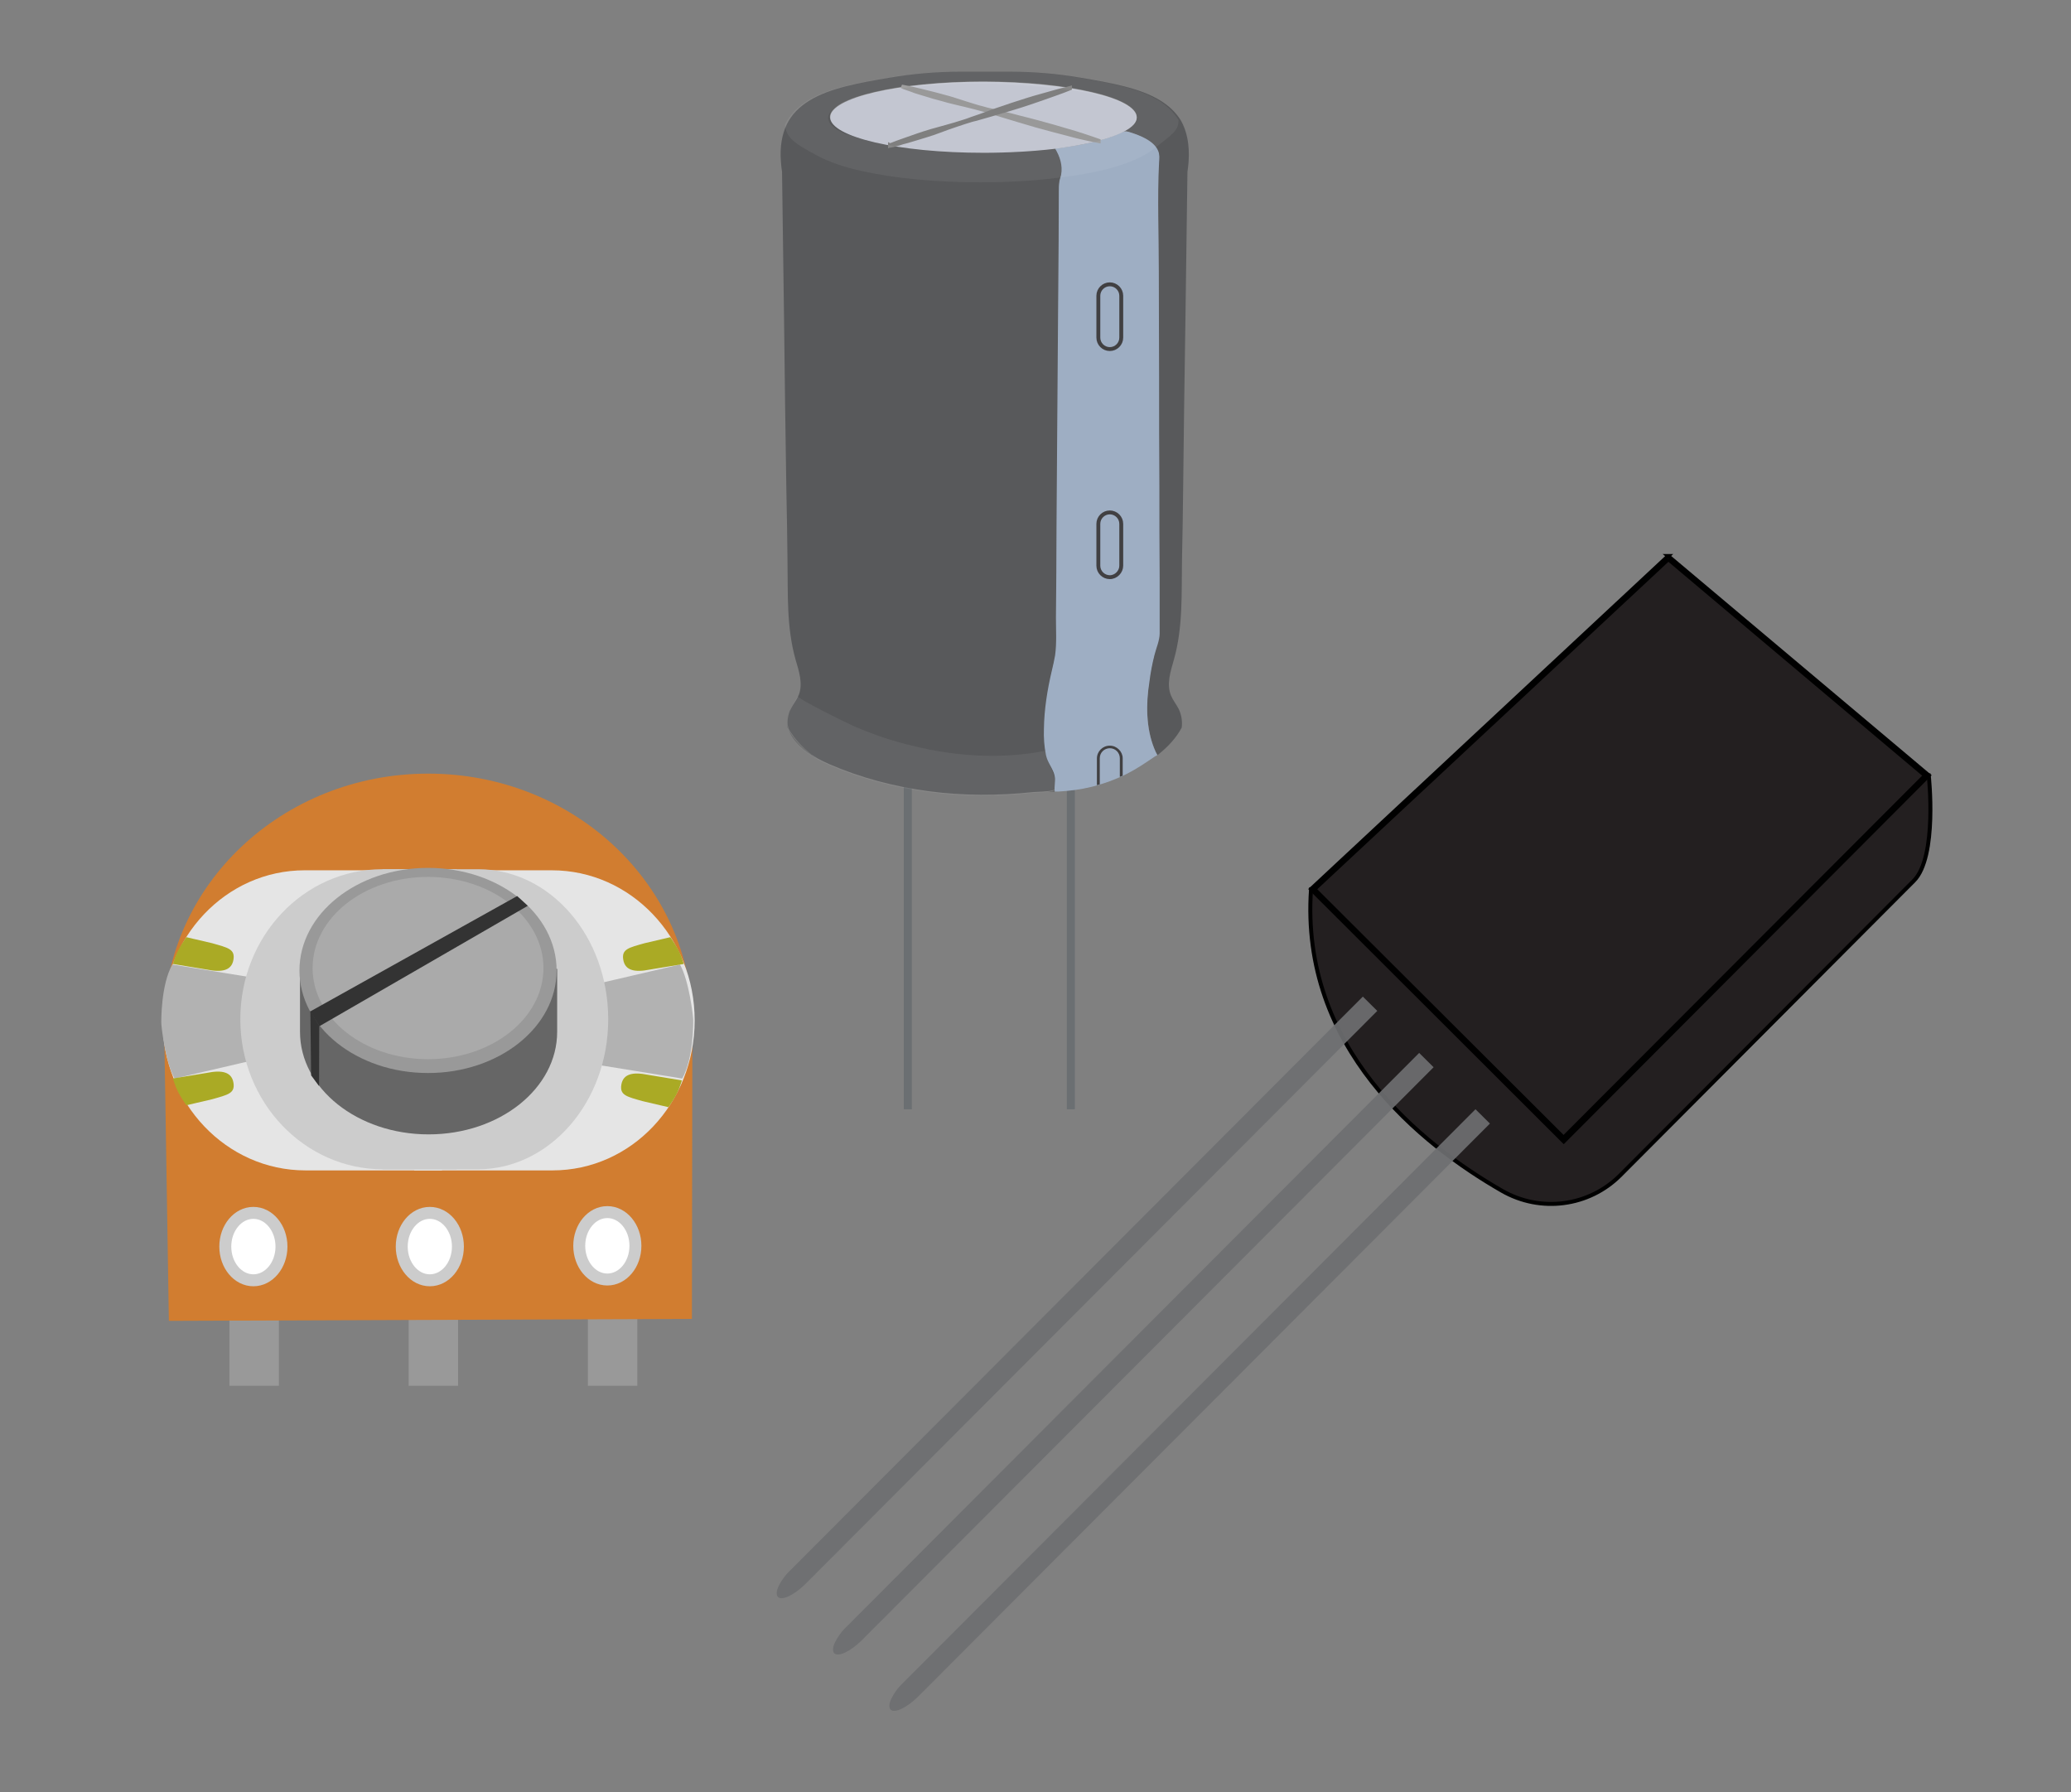 <svg width="520" height="450" xmlns="http://www.w3.org/2000/svg" xmlns:svg="http://www.w3.org/2000/svg">
 <rect width="100%" height="100%" fill="#808080" stroke="none"/>
 <g>
  <title>Layer 1</title>
  <g id="s_3">
   <path d="m484.284,194.668s2.257,20.456 -3.755,26.472l-73.689,73.912c-7.845,7.863 -20.001,9.49 -29.712,3.915c-20.323,-11.677 -50.749,-35.946 -47.944,-75.753l155.099,-28.546l0,0z" fill="#231F20" stroke="#000000" id="s_5"/>
   <path fill-opacity="0.925" d="m342.191,250.208l3.624,3.594l-143.632,143.921c-2.784,2.733 -5.806,4.184 -6.834,3.228c-0.477,-0.512 -0.443,-1.501 0.167,-2.754s1.58,-2.704 3.043,-4.068l143.632,-143.921l0,0z" fill="#6D6E71" id="s_7"/>
   <path d="m329.609,223.228l89.225,-83.204l64.952,54.697l-91.139,91.415" fill="#231F20" id="s_13"/>
   <path d="m418.893,140.38l64.47,54.326l-90.769,90.933l-62.561,-62.396l88.859,-82.863m-0.044,-0.78l-89.664,83.613l63.447,63.347l91.651,-91.893l-65.435,-55.067l0,0z" fill="#414042" stroke="#000000" id="s_14"/>
   <path fill-opacity="0.925" d="m370.476,278.492l3.624,3.594l-143.632,143.921c-2.784,2.733 -5.806,4.184 -6.834,3.228c-0.477,-0.512 -0.443,-1.501 0.167,-2.754s1.58,-2.704 3.043,-4.068l143.632,-143.921l0,0z" fill="#6D6E71" id="s_15"/>
   <path fill-opacity="0.925" d="m356.333,264.35l3.624,3.594l-143.632,143.921c-2.784,2.733 -5.806,4.184 -6.834,3.228c-0.477,-0.512 -0.443,-1.501 0.167,-2.754s1.58,-2.704 3.043,-4.068l143.632,-143.921l0,0z" fill="#6D6E71" id="s_16"/>
  </g>
  <g id="s_24">
   <path id="s_54" stroke-width="3" stroke="#999999" fill="#999999" d="m59.111,329.475l9.414,0l0,16.946l-9.414,0l0,-16.946z"/>
   <path id="s_53" stroke-width="3" stroke="#999999" fill="#999999" d="m104.111,329.475l9.414,0l0,16.946l-9.414,0l0,-16.946z"/>
   <path stroke-width="3" stroke="#999999" id="s_52" fill="#999999" d="m149.111,329.475l9.414,0l0,16.946l-9.414,0l0,-16.946z"/>
   <g id="s_35">
    <path id="s_51" fill="#d17d30" d="m197.5,350m-157.5,-157.5m1.205,64.396c0,-34.622 29.68,-62.667 66.322,-62.667c36.642,0 66.322,28.044 66.322,62.667l-0.12,74.236l-131.327,0.482l-1.197,-74.718l0,0l0,0z"/>
    <path id="s_50" fill="#e5e5e5" d="m174.423,256.171c0,20.814 -15.886,37.674 -35.707,37.674l-34.696,0l0.253,-75.347l34.275,0c19.821,0 35.875,16.859 35.875,37.674l0,0l-0,0z"/>
    <path id="s_49" fill="#b2b2b2" d="m174.059,255.985c0.026,0.888 0.066,9.792 -2.761,14.798l-20.264,-3.284l-0.396,-20.664l20.089,-4.675c2.285,3.989 3.307,12.938 3.333,13.826l0,-0z"/>
    <path id="s_48" fill="#e5e5e5" d="m40.811,256.171c0,-20.814 15.886,-37.674 35.707,-37.674l34.696,0l-0.253,75.347l-34.275,0c-19.821,0 -35.875,-16.859 -35.875,-37.674l0,-0l-0,-0z"/>
    <path id="s_47" fill="#b2b2b2" d="m40.505,256.957c-0.026,-0.888 -0.066,-9.792 2.761,-14.798l20.264,3.284l0.396,20.664l-20.089,4.675c-2.285,-3.989 -3.307,-12.938 -3.333,-13.826l0,0z"/>
    <path id="s_46" fill="#cccccc" d="m152.714,255.902c0,-20.814 -14.531,-37.674 -32.661,-37.674l-24.019,0l0,75.347l23.865,0c18.13,0 32.815,-16.859 32.815,-37.674l0,-0l0,-0z"/>
    <path id="s_45" fill="#cccccc" d="m60.34,255.902c0,-20.814 15.886,-37.674 35.707,-37.674l18.634,0l0,75.347l-18.466,0c-19.821,0 -35.875,-16.859 -35.875,-37.674l0,-0l0,-0z"/>
    <path id="s_44" fill="#666666" d="m75.328,259.048l-0.004,-15.793l64.577,0l-0.004,15.793c0,14.227 -14.448,25.751 -32.285,25.751c-17.837,0 -32.285,-11.524 -32.285,-25.751l-0,0z"/>
    <path id="s_43" fill="#999999" d="m75.189,243.645c0,-14.227 14.448,-25.751 32.285,-25.751c17.837,0 32.285,11.524 32.285,25.751c0,14.227 -14.448,25.751 -32.285,25.751c-17.837,0 -32.285,-11.524 -32.285,-25.751z"/>
    <path id="s_42" fill="#333333" d="m78.119,269.98l-0.19,-16.17l2.228,3.68l-0.039,15.176l-2,-2.686l0,-0z"/>
    <path id="s_41" fill="#aaaaaa" d="m78.491,243.041c0,-12.641 12.97,-22.88 28.982,-22.88c16.012,0 28.982,10.239 28.982,22.88c0,12.641 -12.97,22.88 -28.982,22.88c-16.012,0 -28.982,-10.239 -28.982,-22.88l0,0z"/>
    <path id="s_40" fill="#333333" d="m77.861,253.958l51.993,-28.994l2.658,2.458l-52.31,30.218l-2.341,-3.682l0,0z"/>
    <path id="s_39" fill="#aaaa25" d="m46.805,235.295l6.457,1.509c3.989,1.132 5.802,1.481 5.352,4.154c-0.45,2.673 -2.824,3.249 -6.701,2.457l-8.498,-1.402c0.948,-3.117 1.792,-4.316 3.053,-6.265l0.337,-0.453l0,0l0,-0z"/>
    <path id="s_38" fill="#aaaa25" d="m46.806,277.487l6.457,-1.509c3.989,-1.132 5.802,-1.481 5.352,-4.154c-0.45,-2.673 -2.824,-3.249 -6.701,-2.457l-8.498,1.402c0.948,3.117 1.792,4.316 3.053,6.265l0.337,0.453l0,-0z"/>
    <path id="s_37" fill="#aaaa25" d="m168.303,235.295l-6.457,1.509c-3.989,1.132 -5.802,1.481 -5.352,4.154c0.45,2.673 2.824,3.249 6.701,2.457l8.498,-1.402c-0.948,-3.117 -1.792,-4.316 -3.053,-6.265l-0.337,-0.453l0,0l0,-0z"/>
    <path id="s_36" fill="#aaaa25" d="m167.824,277.969l-6.457,-1.509c-3.989,-1.132 -5.802,-1.481 -5.352,-4.154c0.45,-2.673 2.824,-3.249 6.701,-2.457l8.498,1.402c-0.948,3.117 -1.792,4.316 -3.053,6.265l-0.337,0.453l0,-0z"/>
   </g>
   <ellipse stroke-width="3" stroke="#cccccc" ry="8.464" rx="7.053" id="s_27" fill="#ffffff" cy="312.97" cx="63.621"/>
   <ellipse stroke-width="3" stroke="#cccccc" ry="8.464" rx="7.053" id="s_26" fill="#ffffff" cy="312.97" cx="107.923"/>
   <ellipse stroke-width="3" stroke="#cccccc" ry="8.464" rx="7.053" id="s_25" fill="#ffffff" cy="312.776" cx="152.493"/>
  </g>
  <g id="s_56">
   <rect fill="#6B6F72" height="92.876" width="2.014" y="185.624" x="226.934" id="s_76"/>
   <rect fill="#6B6F72" height="92.876" width="2.014" y="185.624" x="267.865" id="s_75"/>
   <path fill="#58595B" d="m197.656,181.019c-0.072,0.576 0,1.079 0.072,1.655c0.072,0.144 0.144,0.288 0.216,0.36c-0.216,-0.576 -0.288,-1.295 -0.288,-2.014zm65.174,17.77l1.942,0c0.072,-0.144 0.072,-0.288 0.072,-0.504c-0.36,0.288 -1.151,0.432 -2.014,0.504zm1.942,-4.676c-0.288,-0.288 -0.504,-0.647 -0.719,-1.007c0.216,0.576 0.432,1.079 0.575,1.655c0.072,0.288 0.216,0.719 0.36,1.223c0,-1.079 -0.216,-1.87 -0.216,-1.87z" fill-opacity="0.65" id="s_74"/>
   <path fill="#58595b" d="m298.438,40.59c-0.072,0.791 -0.144,1.655 -0.288,2.59l0,0.144c-0.144,12.302 -0.36,24.604 -0.504,36.906c-0.216,14.172 -0.432,28.345 -0.575,42.517c-0.072,5.899 -0.144,11.87 -0.288,17.841c-0.144,8.417 0.288,16.762 -2.014,24.964c-0.863,3.022 -1.942,6.259 -0.719,9.137c0.504,1.151 1.295,2.158 1.87,3.237c0.719,1.439 1.007,3.165 0.791,4.748c-1.367,2.59 -3.453,4.82 -5.899,6.763c-0.072,0.072 -0.144,0.072 -0.216,0.144c-5.107,-9.712 -1.223,-24.172 0.072,-28.345c0.288,-0.863 0.432,-1.727 0.36,-2.59l-0.216,-118.056c1.583,-4.604 -5.683,-6.978 -8.201,-7.698c-0.072,0 -0.144,0 -0.144,-0.072c1.798,-1.007 2.877,-2.158 2.949,-3.309l0,-0.144c0,-4.892 -17.265,-8.921 -38.486,-8.921c-7.337,0 -14.243,0.504 -20.07,1.295c-11.078,1.583 -18.487,4.388 -18.487,7.554l0,0.144c0.216,4.388 14.315,8.057 32.659,8.705c0.647,0 1.295,0.072 1.942,0.072c1.295,0 2.59,0.072 3.956,0.072s2.734,0 4.1,-0.072c0.575,0 1.223,0 1.798,-0.072l0.144,0c4.316,-0.144 8.345,-0.504 12.013,-0.935c0.647,1.079 2.806,4.964 1.007,8.129l0,2.806l-0.791,116.114s-4.1,14.748 -2.59,24.028l0,0.072c0,0.144 0,0.216 0.072,0.36c0.288,1.655 0.791,3.094 1.511,4.245c0.216,0.576 0.432,1.079 0.575,1.655c0.072,0.288 0.216,0.719 0.36,1.223c0.072,0.719 0,1.511 -0.144,2.302c-0.432,0.288 -1.223,0.432 -2.086,0.504c-1.367,0.144 -2.877,0.144 -3.525,0.216c-8.704,0.935 -17.552,0.935 -26.185,-0.216c-8.56,-1.151 -16.905,-3.309 -24.89,-6.763c-1.007,-0.432 -2.014,-0.935 -3.093,-1.511l-0.647,-0.432c-0.288,-0.216 -0.575,-0.36 -0.863,-0.504c-2.302,-1.871 -4.244,-3.957 -5.683,-6.403c-0.216,-0.647 -0.288,-1.295 -0.288,-2.014c0.072,-0.791 0.216,-1.583 0.504,-2.374c0.072,-0.144 0.072,-0.216 0.144,-0.288l0.216,-0.432c0.575,-1.151 1.367,-2.086 1.87,-3.237c0,-0.072 0,-0.072 0.072,-0.144c1.151,-2.878 0.072,-6.043 -0.791,-8.993c-2.302,-8.201 -1.87,-16.547 -2.014,-24.964c-0.072,-5.899 -0.144,-11.87 -0.288,-17.841c-0.216,-14.172 -0.432,-28.345 -0.575,-42.517c-0.144,-12.302 -0.36,-24.604 -0.504,-36.906l0,-0.144c-0.144,-0.935 -0.216,-1.727 -0.288,-2.59c-0.288,-3.813 0.288,-6.834 1.439,-9.28c1.223,-2.59 3.237,-4.532 5.683,-6.043c5.107,-3.165 12.445,-4.46 20.07,-5.755c5.827,-1.007 11.797,-1.511 17.696,-1.511l12.661,0c5.899,0 11.869,0.504 17.696,1.511c7.625,1.295 14.963,2.59 20.07,5.755c2.086,1.295 3.813,2.878 5.107,4.964c1.511,2.662 2.23,6.043 1.942,10.36z" id="s_73"/>
   <path fill="#58595B" d="m198.16,178.645c-0.288,0.791 -0.432,1.583 -0.504,2.374c0,-0.719 0.216,-1.511 0.504,-2.374z" fill-opacity="0.65" id="s_72"/>
   <path fill="#58595B" d="m200.39,174.545c0,0.072 0,0.072 -0.072,0.144c0.072,0 0.072,-0.072 0.072,-0.144z" fill-opacity="0.65" id="s_71"/>
   <path fill="#58595B" d="m205.138,190.444c-3.093,-1.727 -6.258,-4.245 -7.194,-7.41c1.367,2.446 3.381,4.532 5.683,6.403c0.288,0.144 0.575,0.36 0.863,0.504c0.216,0.216 0.432,0.36 0.647,0.504z" fill-opacity="0.65" id="s_70"/>
   <path fill="#58595B" d="m264.053,193.105c-0.719,-1.151 -1.223,-2.59 -1.511,-4.245c0.288,1.439 0.935,2.878 1.511,4.245z" fill-opacity="0.65" id="s_69"/>
   <path fill="#58595B" d="m265.132,198.141l-0.216,0.216c0.144,-0.791 0.144,-1.583 0.144,-2.302c0.216,0.719 0.36,1.655 0.072,2.086z" fill-opacity="0.65" id="s_68"/>
   <path fill="#fff" d="m265.132,198.141l-0.216,0.216c-0.432,0.288 -1.223,0.432 -2.086,0.504c-1.367,0.144 -2.877,0.144 -3.525,0.216c-8.704,0.935 -17.552,0.935 -26.185,-0.216c-8.56,-1.151 -16.905,-3.309 -24.89,-6.763c-1.007,-0.432 -2.014,-0.935 -3.093,-1.511c-3.093,-1.727 -6.258,-4.245 -7.194,-7.41c-0.216,-0.647 -0.288,-1.295 -0.288,-2.014c0.072,-2.374 1.583,-4.388 2.662,-6.403c-0.36,0.576 12.589,6.906 13.74,7.41c4.892,2.158 9.999,3.885 15.178,5.108c10.862,2.662 22.228,3.381 33.234,1.223l0,0.072c0,0.144 0.072,0.216 0.072,0.36c0.288,1.439 0.935,2.878 1.511,4.245c0.216,0.576 0.432,1.079 0.575,1.655c0.072,0.288 0.216,0.719 0.36,1.223c0.288,0.719 0.432,1.655 0.144,2.086z" fill-opacity="0.066" id="s_67"/>
   <path fill="#9EAEC3" d="m289.806,187.926c0.216,0.576 0.504,1.151 0.791,1.655c-0.216,0.144 -0.432,0.216 -0.647,0.36c-2.23,1.511 -4.316,2.95 -6.69,4.173l-0.863,0.432l-0.432,0.216s-0.072,0 -0.072,0.072c-0.216,0.072 -0.432,0.216 -0.719,0.288c-1.654,0.719 -3.381,1.367 -5.107,1.87c-0.216,0.072 -0.432,0.144 -0.719,0.216c-0.144,0.072 -0.36,0.072 -0.504,0.144l-0.863,0.216c-2.662,0.647 -5.395,1.007 -8.129,1.151l-1.007,0c-0.216,-1.151 0.216,-2.518 0,-3.741c-0.072,-0.36 -0.144,-0.719 -0.288,-1.079c-0.647,-1.583 -1.583,-2.662 -1.942,-4.388c-0.432,-2.158 -0.575,-4.316 -0.504,-6.475c0.072,-4.964 0.863,-9.928 2.014,-14.748c0.288,-1.223 0.575,-2.446 0.791,-3.741c0.432,-3.093 0.216,-6.331 0.216,-9.424c0.072,-7.698 0.144,-15.395 0.144,-23.093c0.072,-9.928 0.144,-19.784 0.216,-29.712c0.072,-9.712 0.144,-19.352 0.216,-29.064c0.072,-8.417 0.144,-16.906 0.144,-25.323c0,-0.719 0,-1.511 0.144,-2.23c0.072,-0.576 0.288,-1.223 0.432,-1.799c0.432,-2.374 -0.288,-4.604 -1.511,-6.619c3.597,-0.432 7.266,-1.007 10.79,-1.942c1.367,-0.36 2.734,-0.791 4.1,-1.295c1.151,-0.432 2.302,-1.367 3.597,-0.935c2.446,0.719 6.402,2.158 7.409,4.82c0.36,0.863 0.288,1.87 0.216,2.806c-0.504,9.137 -0.072,18.345 -0.072,27.482c0,8.777 0.072,17.554 0.072,26.331c0,9.137 0,18.345 0.072,27.482c0,7.698 0,15.467 0.072,23.165l0,13.813c0,1.799 -0.863,3.669 -1.295,5.396c-0.575,2.23 -1.007,4.532 -1.295,6.906c-0.863,5.468 -0.863,11.439 1.223,16.618z" id="s_66"/>
   <path fill="#c3c6d1" d="m285.418,29.511c0,1.223 -1.079,2.374 -2.949,3.381c-3.453,1.942 -9.711,3.453 -17.552,4.46c-5.395,0.647 -11.51,1.007 -17.984,1.007c-21.293,0 -38.486,-3.957 -38.486,-8.921c0,-4.892 17.265,-8.921 38.486,-8.921c21.221,0.072 38.486,4.029 38.486,8.993z" id="s_65"/>
   <path fill="#BCBEC0" d="m226.79,21.813s0.791,0.144 2.158,0.432c0.647,0.144 1.511,0.36 2.446,0.576s2.014,0.504 3.165,0.791s2.374,0.647 3.741,1.007c1.295,0.36 2.662,0.863 4.1,1.295s2.877,0.935 4.388,1.295c0.719,0.216 1.511,0.432 2.302,0.576c0.791,0.216 1.511,0.36 2.302,0.576c1.511,0.36 3.093,0.719 4.604,1.151c1.511,0.36 3.021,0.791 4.46,1.151c2.877,0.791 5.539,1.511 7.841,2.23c2.302,0.647 4.172,1.295 5.467,1.727s2.086,0.719 2.086,0.719l0,0.072s-0.791,-0.144 -2.158,-0.432s-3.309,-0.719 -5.611,-1.367c-2.302,-0.576 -4.964,-1.295 -7.841,-2.086c-1.439,-0.432 -2.877,-0.863 -4.388,-1.295s-3.021,-0.935 -4.532,-1.367c-0.791,-0.216 -1.511,-0.504 -2.302,-0.719s-1.511,-0.432 -2.23,-0.647c-1.511,-0.432 -3.021,-0.791 -4.46,-1.151s-2.877,-0.647 -4.172,-1.007s-2.518,-0.719 -3.669,-1.007c-1.151,-0.36 -2.158,-0.647 -3.093,-0.935s-1.726,-0.504 -2.374,-0.791c-1.295,-0.432 -2.086,-0.719 -2.086,-0.719l-0.144,-0.072z" stroke="#999999" id="s_64"/>
   <path fill="#BCBEC0" d="m223.481,36.489s0.719,-0.288 1.87,-0.719c0.575,-0.216 1.367,-0.504 2.23,-0.791s1.798,-0.647 2.877,-1.007s2.158,-0.719 3.381,-1.079s2.518,-0.719 3.885,-1.079s2.734,-0.791 4.1,-1.223c0.719,-0.216 1.367,-0.432 2.086,-0.719c0.719,-0.216 1.367,-0.504 2.086,-0.719c1.367,-0.504 2.806,-1.007 4.172,-1.511c1.367,-0.432 2.734,-0.935 4.028,-1.367c2.662,-0.863 5.107,-1.655 7.265,-2.23c2.158,-0.647 3.956,-1.079 5.179,-1.439c1.295,-0.288 2.014,-0.504 2.014,-0.504l0,0.072s-0.719,0.288 -1.87,0.719c-1.223,0.432 -2.949,1.079 -5.035,1.799s-4.532,1.583 -7.194,2.374c-1.295,0.432 -2.734,0.791 -4.1,1.223s-2.805,0.791 -4.244,1.223c-0.719,0.216 -1.439,0.432 -2.158,0.576c-0.719,0.216 -1.439,0.432 -2.086,0.647c-1.367,0.432 -2.734,0.935 -4.028,1.367c-1.295,0.504 -2.59,0.935 -3.741,1.367c-1.223,0.432 -2.374,0.719 -3.453,1.079c-1.079,0.288 -2.014,0.647 -2.877,0.863s-1.655,0.432 -2.23,0.647c-1.223,0.36 -2.014,0.504 -2.014,0.504l-0.144,-0.072z" stroke="#7f7f7f" id="s_63"/>
   <path stroke-width="0.977" stroke-miterlimit="10" stroke="#414042" fill="none" d="m278.656,87.639c-1.583,0 -2.877,-1.295 -2.877,-2.878l0,-10.503c0,-1.583 1.295,-2.878 2.877,-2.878s2.877,1.295 2.877,2.878l0,10.503c0,1.583 -1.295,2.878 -2.877,2.878z" id="s_62"/>
   <path stroke-width="0.977" stroke-miterlimit="10" stroke="#414042" fill="none" d="m278.656,144.905c-1.583,0 -2.877,-1.295 -2.877,-2.878l0,-10.503c0,-1.583 1.295,-2.878 2.877,-2.878s2.877,1.295 2.877,2.878l0,10.503c0,1.511 -1.295,2.878 -2.877,2.878z" id="s_61"/>
   <path fill="#414042" d="m278.656,187.206c-1.798,0 -3.237,1.439 -3.237,3.237l0,6.691c0.216,-0.072 0.504,-0.144 0.719,-0.216l0,-6.547c0,-1.439 1.151,-2.518 2.518,-2.518c1.439,0 2.518,1.151 2.518,2.518l0,4.676c0.216,-0.072 0.504,-0.216 0.719,-0.288l0,-4.388c0,-1.655 -1.439,-3.165 -3.237,-3.165z" id="s_60"/>
   <path fill="#fff" d="m266.499,22.316c0.719,0.072 1.439,0.216 2.158,0.288c-0.719,-0.072 -1.439,-0.216 -2.158,-0.288z" fill-opacity="0.066" id="s_59"/>
   <path fill="#fff" d="m274.843,23.827c0.432,0.072 0.791,0.216 1.223,0.288c-0.36,-0.072 -0.791,-0.216 -1.223,-0.288z" fill-opacity="0.066" id="s_58"/>
   <path fill="#fff" d="m290.957,25.266c-5.107,-3.165 -12.445,-4.46 -20.07,-5.755c-5.827,-1.007 -11.797,-1.511 -17.696,-1.511l-12.661,0c-5.899,0 -11.869,0.504 -17.696,1.511c-7.625,1.295 -14.963,2.59 -20.07,5.755c-2.446,1.511 -4.388,3.453 -5.683,6.043c0.432,3.237 1.942,4.46 8.416,7.914c2.877,1.511 6.474,2.734 11.006,3.741c8.057,1.799 18.559,2.806 29.637,2.806c6.69,0 13.164,-0.36 18.991,-1.079c3.885,-0.432 7.409,-1.007 10.646,-1.727c4.532,-1.007 8.129,-2.23 11.006,-3.741c1.295,-0.647 2.374,-1.439 3.309,-2.158c4.46,-3.525 5.755,-4.245 5.827,-6.906c-1.151,-1.942 -2.877,-3.597 -4.964,-4.892zm-5.971,4.892c0,0.072 -0.072,0.144 -0.072,0.216c-0.072,0.144 -0.072,0.288 -0.144,0.36c0,0.072 -0.072,0.144 -0.072,0.216s-0.072,0.072 -0.072,0.144s-0.072,0.072 -0.072,0.144c-0.072,0.072 -0.072,0.144 -0.144,0.216l-0.216,0.216l-0.216,0.216l-0.216,0.216c-0.072,0.072 -0.216,0.144 -0.288,0.216s-0.144,0.144 -0.288,0.144c-0.072,0.072 -0.216,0.144 -0.288,0.216s-0.216,0.144 -0.36,0.216l-0.072,0.072c-1.942,1.079 -4.892,2.086 -8.488,2.878c-0.432,0.072 -0.863,0.216 -1.367,0.288c-0.216,0.072 -0.36,0.072 -0.575,0.144c-0.144,0 -0.216,0.072 -0.36,0.072c-0.863,0.144 -1.726,0.288 -2.662,0.432c-0.647,0.144 -1.367,0.216 -2.086,0.288s-1.439,0.216 -2.23,0.288c-1.798,0.216 -3.669,0.432 -5.683,0.576c-0.216,0 -0.36,0 -0.575,0.072c-0.432,0 -0.935,0.072 -1.367,0.072s-0.791,0.072 -1.223,0.072s-0.935,0.072 -1.367,0.072l-0.216,0c-0.504,0 -1.079,0.072 -1.583,0.072l-6.043,0c-1.295,0 -2.662,0 -3.956,-0.072c-0.647,0 -1.295,0 -1.942,-0.072c-0.575,0 -1.079,-0.072 -1.655,-0.072l-0.288,0c-0.504,0 -1.007,-0.072 -1.511,-0.072c-0.288,0 -0.575,0 -0.863,-0.072c-0.288,0 -0.647,-0.072 -0.935,-0.072c-0.216,0 -0.504,0 -0.719,-0.072c-3.021,-0.216 -5.827,-0.504 -8.416,-0.863c-0.935,-0.144 -1.87,-0.288 -2.805,-0.432c-0.288,-0.072 -0.504,-0.072 -0.791,-0.144c-0.504,-0.072 -0.935,-0.144 -1.439,-0.288c-1.798,-0.36 -3.525,-0.719 -4.964,-1.151c-0.072,0 -0.144,-0.072 -0.216,-0.072c-0.288,-0.072 -0.575,-0.144 -0.791,-0.216c-0.072,0 -0.144,-0.072 -0.216,-0.072c-0.36,-0.144 -0.719,-0.216 -1.007,-0.36c-0.144,-0.072 -0.36,-0.144 -0.504,-0.144c-0.144,-0.072 -0.288,-0.144 -0.504,-0.144c-0.144,-0.072 -0.288,-0.072 -0.432,-0.144l-0.072,0c-0.144,-0.072 -0.288,-0.144 -0.432,-0.144c-0.432,-0.216 -0.791,-0.36 -1.151,-0.576c-0.144,-0.072 -0.216,-0.144 -0.36,-0.216c-0.072,-0.072 -0.216,-0.144 -0.288,-0.144c-0.144,-0.072 -0.216,-0.144 -0.36,-0.216c-0.072,-0.072 -0.216,-0.144 -0.288,-0.216c-0.216,-0.144 -0.36,-0.288 -0.575,-0.432l-0.216,-0.216l-0.216,-0.216l-0.216,-0.216c-0.072,-0.072 -0.072,-0.144 -0.144,-0.216s-0.144,-0.144 -0.144,-0.288c0,-0.072 -0.072,-0.072 -0.072,-0.144c-0.072,-0.072 -0.072,-0.144 -0.072,-0.288c0,-0.072 -0.072,-0.144 -0.072,-0.144c0,-0.072 -0.072,-0.144 -0.072,-0.288l0,-0.36c0,-0.144 0,-0.216 0.072,-0.36c0,-0.072 0.072,-0.144 0.072,-0.216s0.072,-0.144 0.072,-0.216s0.072,-0.144 0.072,-0.144c0,-0.072 0.072,-0.072 0.072,-0.144c0.144,-0.216 0.288,-0.432 0.504,-0.647l0.216,-0.216c0.144,-0.144 0.288,-0.288 0.432,-0.36c0.144,-0.144 0.36,-0.288 0.575,-0.432c0.072,-0.072 0.144,-0.144 0.288,-0.144c1.007,-0.576 2.23,-1.223 3.813,-1.727c0.072,0 0.216,-0.072 0.288,-0.072c0.144,-0.072 0.288,-0.144 0.504,-0.144c0.216,-0.072 0.432,-0.144 0.647,-0.216c0.432,-0.144 0.863,-0.288 1.295,-0.36c0.144,-0.072 0.36,-0.072 0.504,-0.144c0.216,-0.072 0.432,-0.144 0.719,-0.216c0.216,-0.072 0.504,-0.144 0.719,-0.144l0.863,-0.216c0.575,-0.144 1.151,-0.216 1.726,-0.36l1.079,-0.216c0.288,-0.072 0.647,-0.144 0.935,-0.144c0.288,-0.072 0.575,-0.072 0.863,-0.144c1.079,-0.144 2.158,-0.288 3.237,-0.432c0.216,0 0.432,-0.072 0.719,-0.072s0.575,-0.072 0.791,-0.072c0.288,0 0.575,-0.072 0.863,-0.072c0.575,-0.072 1.079,-0.144 1.655,-0.144c1.654,-0.144 3.309,-0.288 5.035,-0.36c0.719,-0.072 1.511,-0.072 2.23,-0.144c0.863,-0.072 1.798,-0.072 2.662,-0.072l8.201,0c0.575,0 1.079,0 1.655,0.072l0.504,0c0.432,0 0.791,0 1.151,0.072c0.575,0 1.079,0.072 1.655,0.072c0.791,0.072 1.655,0.072 2.446,0.144c0.36,0 0.647,0.072 1.007,0.072c0.504,0.072 1.079,0.072 1.583,0.144c1.798,0.144 3.525,0.288 5.251,0.504c0.216,0 0.432,0.072 0.719,0.072c0.36,0.072 0.719,0.072 1.079,0.144c0.719,0.072 1.439,0.216 2.158,0.288c0.504,0.072 1.007,0.144 1.511,0.216l0.144,0l1.295,0.216c0.216,0.072 0.432,0.072 0.719,0.144c0.216,0.072 0.432,0.072 0.647,0.144s0.432,0.072 0.647,0.144c0.432,0.072 0.863,0.216 1.295,0.288s0.791,0.216 1.223,0.288s0.791,0.216 1.151,0.288c0.216,0.072 0.36,0.144 0.575,0.144c0.216,0.072 0.36,0.144 0.504,0.144c0.144,0.072 0.36,0.144 0.504,0.144c0.144,0.072 0.36,0.144 0.504,0.144c0.144,0.072 0.288,0.072 0.432,0.144s0.36,0.144 0.504,0.216l0.432,0.216c0.432,0.216 0.863,0.36 1.223,0.576c0.144,0.072 0.216,0.144 0.36,0.216s0.216,0.144 0.288,0.216c0.216,0.144 0.504,0.288 0.719,0.432c0.072,0.072 0.144,0.072 0.216,0.144c0.144,0.072 0.288,0.216 0.36,0.288s0.144,0.144 0.216,0.144l0.072,0.072l0.144,0.144c0.144,0.144 0.216,0.216 0.288,0.36c0.072,0.072 0.072,0.072 0.072,0.144c0,0 0,0.072 0.072,0.072c0.072,0.072 0.072,0.144 0.072,0.216s0.072,0.144 0.072,0.144c0,0.072 0.072,0.144 0.072,0.144c0,0.072 0,0.072 0.072,0.144l0,0.504c-0.216,0.36 -0.288,0.504 -0.288,0.647z" fill-opacity="0.066" id="s_57"/>
  </g>
 </g>
</svg>